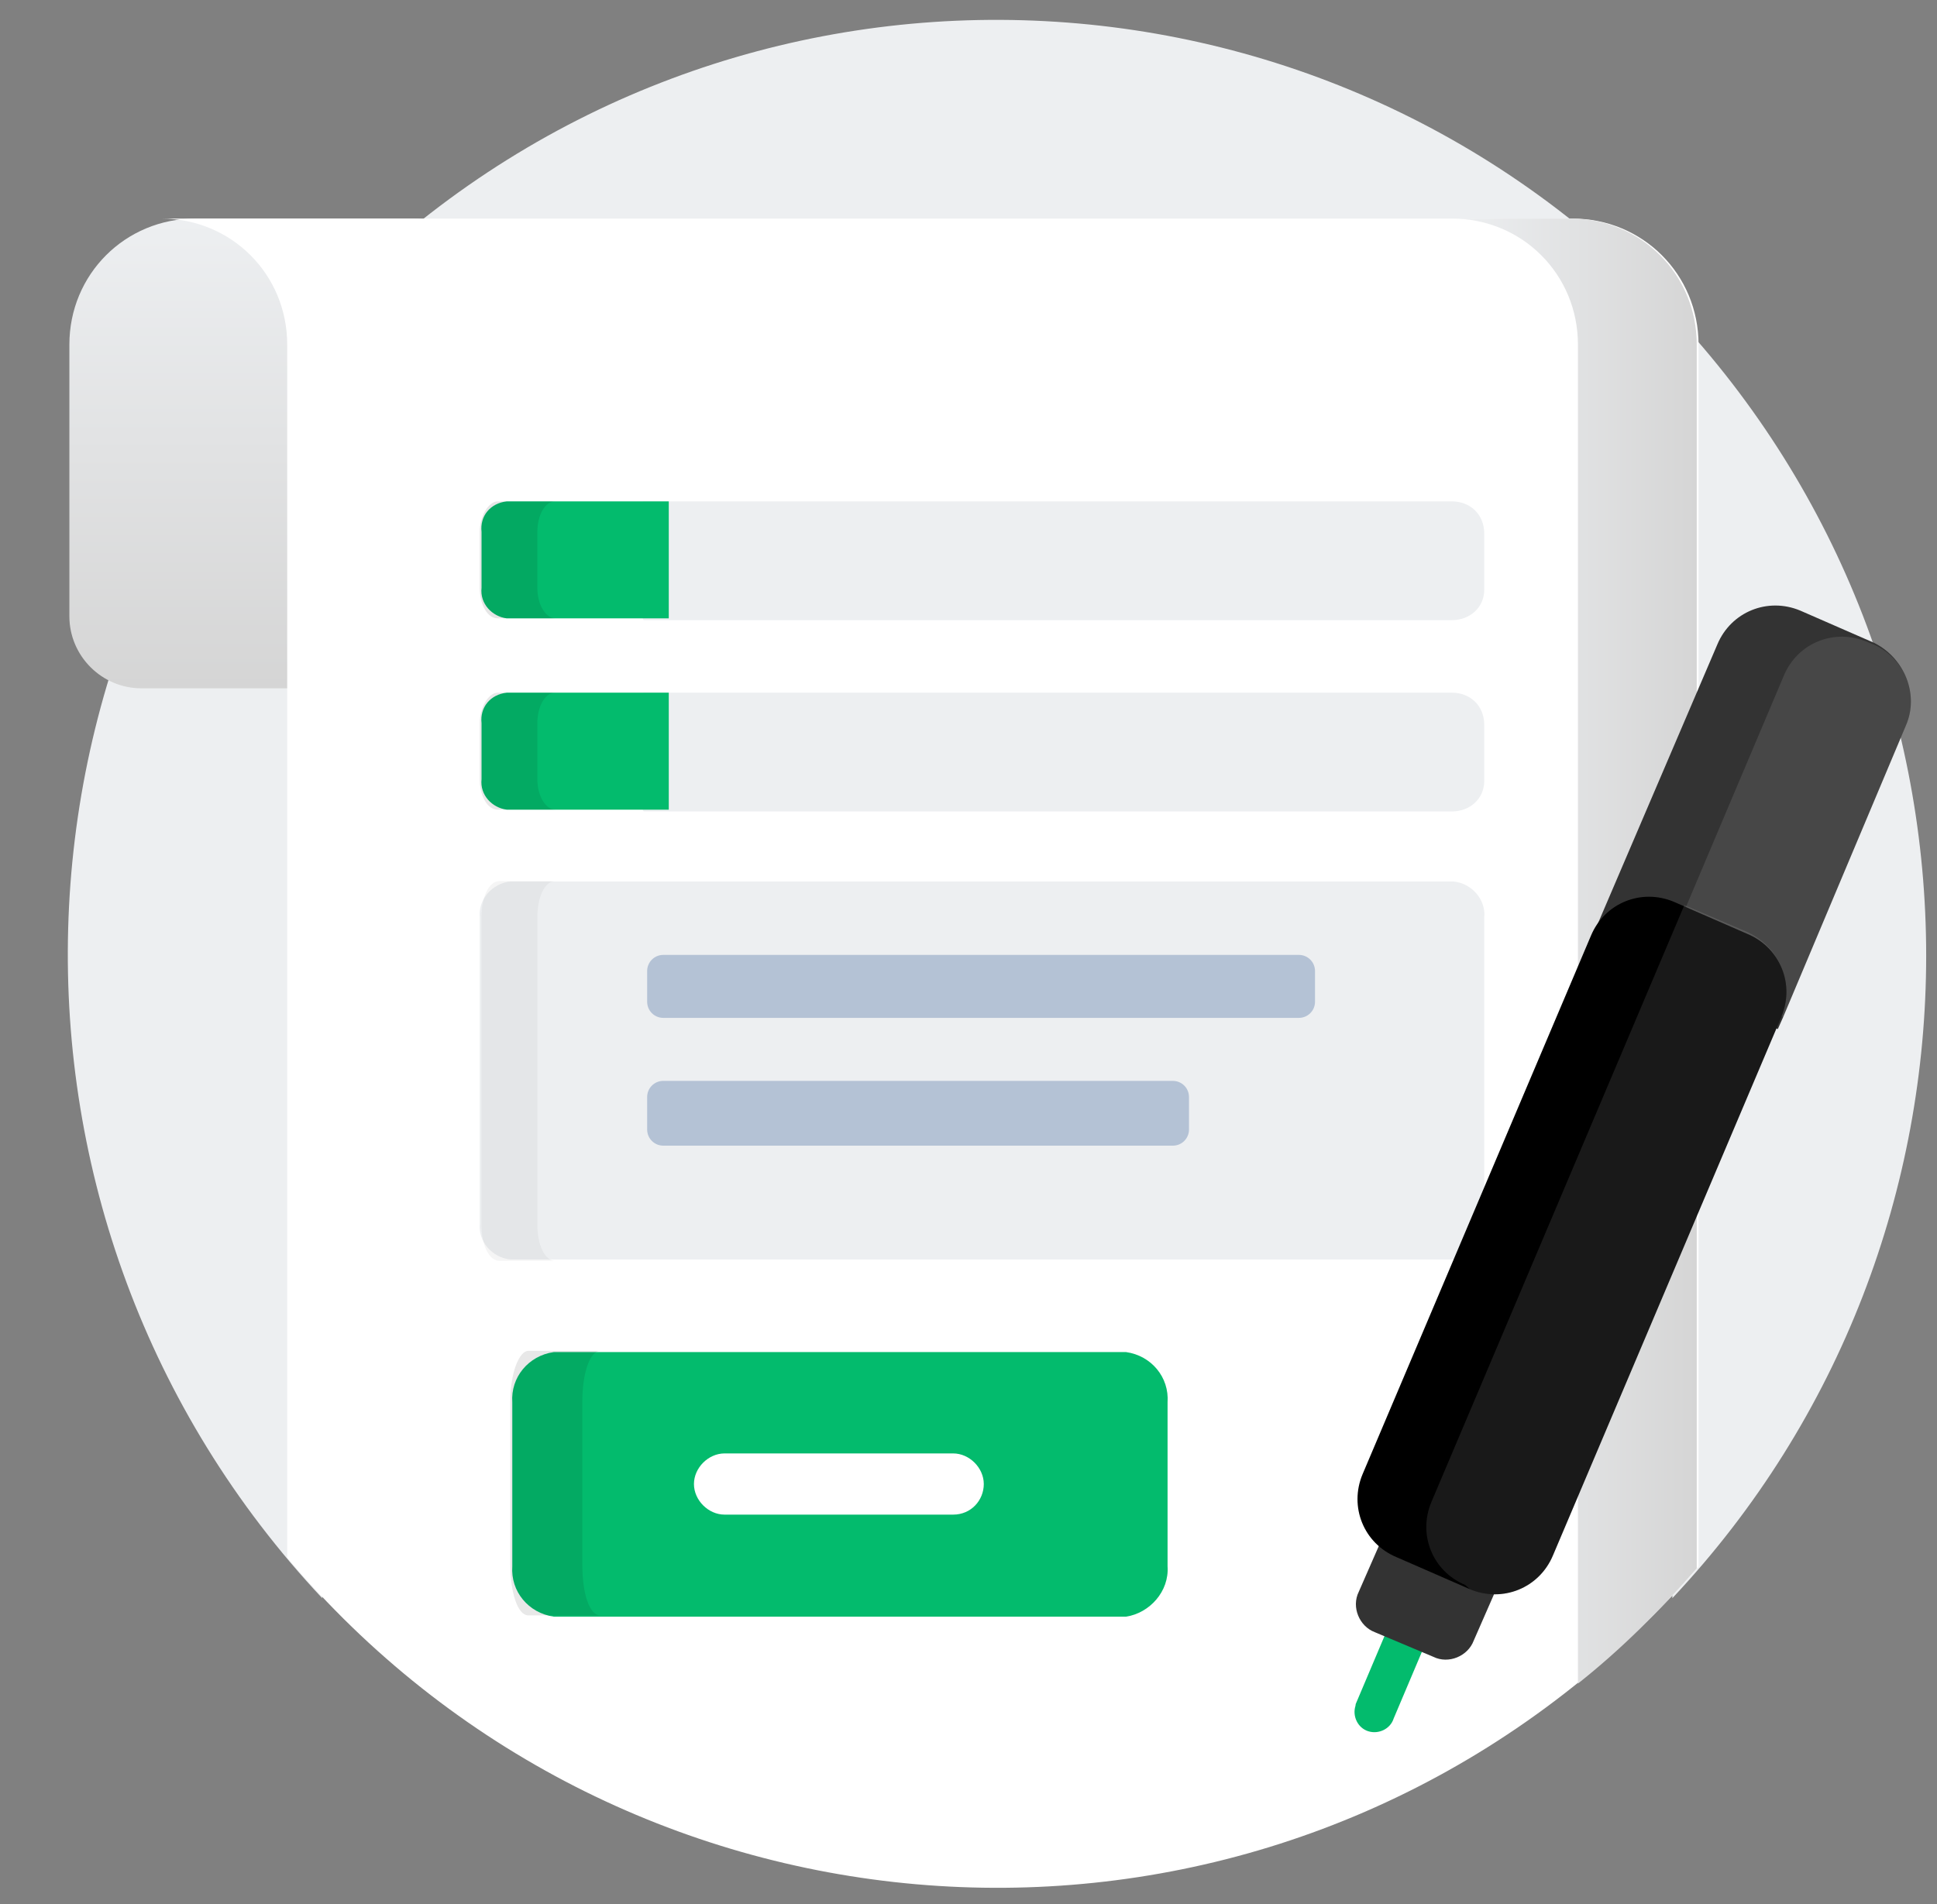 <?xml version="1.0" encoding="utf-8"?>
<!-- Generator: Adobe Illustrator 22.1.0, SVG Export Plug-In . SVG Version: 6.00 Build 0)  -->
<svg version="1.1" id="Layer_1" xmlns="http://www.w3.org/2000/svg" xmlns:xlink="http://www.w3.org/1999/xlink" x="0px" y="0px"
	 width="107.6px" height="105.8px" viewBox="0 0 107.6 105.8" style="enable-background:new 0 0 107.6 105.8;" xml:space="preserve"
	>
<rect x="0" y="0" width="107.6" height="105.8" fill="#808080" stroke="none"/>
<style type="text/css">
	.st0{fill:#EDEFF1;}
	.st1{fill:url(#Path_3200_1_);}
	.st2{fill:#FFFFFF;}
	.st3{fill:url(#Path_3202_1_);}
	.st4{opacity:0.5;fill:#FFFFFF;enable-background:new    ;}
	.st5{opacity:4.000000e-02;enable-background:new    ;}
	.st6{fill:#03BB6D;}
	.st7{opacity:9.000000e-02;enable-background:new    ;}
	.st8{opacity:0.1;}
	.st9{opacity:0.24;fill:#003280;enable-background:new    ;}
	.st10{fill:#333333;}
	.st11{opacity:0.1;fill:#FFFFFF;enable-background:new    ;}
</style>
<g id="Group_2111" transform="translate(-6905 -9306)">
	<g id="_1069124" transform="translate(263.099 279)">
		<path id="Path_3199" class="st0" d="M6659.8,9115.8c-19.6-20.9-18.7-53.8,2-73.5c20.7-19.7,53.4-18.8,73,2.1
			c18.8,20,18.8,51.4,0,71.4v-2.4h-75V9115.8z"/>
		<g id="Group_1977" transform="translate(4.455 10.045)">
			<g id="Group_1976" transform="translate(0 0)">
				
					<linearGradient id="Path_3200_1_" gradientUnits="userSpaceOnUse" x1="7450.463" y1="8912.218" x2="7450.463" y2="8913.217" gradientTransform="matrix(26.116 0 0 26.116 -187921.922 -223722.375)">
					<stop  offset="0" style="stop-color:#EDEFF1"/>
					<stop  offset="1" style="stop-color:#D5D5D5"/>
				</linearGradient>
				<path id="Path_3200" class="st1" d="M6660.4,9029.1h-12.1c-3.9,0-7,3.1-7,7v15.1c0,2.2,1.8,4,4,4h15.1c3.9,0,7-3.1,7-7v-12.1
					C6667.5,9032.2,6664.3,9029.1,6660.4,9029.1z"/>
				<path id="Path_3201" class="st2" d="M6646.4,9029.1c3.9,0,7,3.1,7,7v67.4c18.3,21.7,50.7,24.6,72.5,6.3c2.1-1.8,4.1-3.7,5.9-5.8
					v-67.9c0-3.9-3.1-7-7-7l0,0H6646.4z"/>
			</g>
			
				<linearGradient id="Path_3202_1_" gradientUnits="userSpaceOnUse" x1="6704.736" y1="8918.156" x2="6718.396" y2="8918.156" gradientTransform="matrix(1 0 0 -1 13.365 17987.955)">
				<stop  offset="0" style="stop-color:#EDEFF1"/>
				<stop  offset="1" style="stop-color:#D5D5D5"/>
			</linearGradient>
			<path id="Path_3202" class="st3" d="M6725.1,9110.5c2.4-1.9,4.6-4.1,6.6-6.4v-68c0-3.9-3.1-7-7-7h-6.6c3.9,0,7,3.1,7,7V9110.5z"
				/>
		</g>
		<path id="Path_3207" class="st4" d="M6698.6,9091.4h-22.5c-0.5,0-1,0.5-1,1v2c0,0.5,0.5,1,1,1h22.5c0.5,0,1-0.5,1-1v-2
			C6699.6,9091.8,6699.2,9091.4,6698.6,9091.4z M6698.6,9119.5h-22.5c-0.5,0-1,0.5-1,1v2c0,0.5,0.5,1,1,1h22.5c0.5,0,1-0.5,1-1v-2
			C6699.6,9119.9,6699.2,9119.5,6698.6,9119.5z"/>
	</g>
	<g id="_3649823" transform="translate(290.349 314.757)">
		<g id="Group_1946" transform="translate(0 11.122)">
			<path id="Path_4372" class="st0" d="M6695.4,9050.1H6643c-1-0.1-1.8-1-1.7-2v-17c-0.1-1,0.7-1.9,1.7-2h52.4c1,0.1,1.8,1,1.7,2
				v17.1C6697.2,9049.2,6696.5,9050,6695.4,9050.1z"/>
		</g>
		<path id="Path_4373" class="st5" d="M6644.5,9059.3v-17.1c0-1.1,0.4-2,1-2h-3.1c-0.6,0-1,0.9-1,2v17.1c0,1.1,0.4,2,1,2h3.1
			C6644.9,9061.3,6644.5,9060.4,6644.5,9059.3z"/>
		<g id="Group_1973">
			<g id="Group_1944" transform="translate(1.709 37.269)">
				<path id="Path_4369" class="st6" d="M6675.5,9043.8h-31.8c-1.4-0.2-2.4-1.4-2.3-2.8v-9.1c-0.1-1.4,0.9-2.6,2.3-2.8h31.8
					c1.4,0.2,2.4,1.4,2.3,2.8v9.1C6677.9,9042.4,6676.8,9043.6,6675.5,9043.8z"/>
			</g>
			<path id="Path_4370" class="st7" d="M6647,9078.2v-9.1c0-1.5,0.4-2.8,1-2.8h-4c-0.5,0-1,1.2-1,2.8v9.1c0,1.5,0.4,2.8,1,2.8h4
				C6647.4,9081,6647,9079.8,6647,9078.2z"/>
			<path id="Path_4380" class="st2" d="M6667.6,9075.4h-12.7c-0.9,0-1.7-0.8-1.7-1.7c0-0.9,0.8-1.7,1.7-1.7h12.7
				c0.9,0,1.7,0.8,1.7,1.7C6669.3,9074.6,6668.6,9075.4,6667.6,9075.4L6667.6,9075.4z"/>
		</g>
		<g id="Group_1970" transform="translate(0.001 0.63)">
			<path id="Path_4367" class="st0" d="M6695.3,9029.1h-44.9l-0.2,0.3v5.9l0.2,0.4h44.9c1,0,1.8-0.7,1.8-1.7v-3.1
				C6697.1,9029.8,6696.3,9029.1,6695.3,9029.1z"/>
			<g id="Group_1945" transform="translate(0 0)">
				<path id="Path_4371" class="st6" d="M6651.8,9029.1h-9c-0.9,0.1-1.5,0.8-1.4,1.7v3.1c-0.1,0.9,0.6,1.6,1.4,1.7h9V9029.1z"/>
			</g>
			<g id="Group_1968" transform="translate(0 0)">
				<path id="Path_4384" class="st7" d="M6644.5,9033.9v-3.1c0-0.9,0.4-1.7,1-1.7h-3.2c-0.5,0-1,0.8-1,1.7v3.1c0,0.9,0.4,1.7,1,1.7
					h3.2C6645,9035.6,6644.5,9034.9,6644.5,9033.9z"/>
			</g>
		</g>
		<g id="Group_1971" transform="translate(0.001 -9.999)">
			<path id="Path_4367-2" class="st0" d="M6695.3,9029.1h-44.9l-0.2,0.3v5.9l0.2,0.4h44.9c1,0,1.8-0.7,1.8-1.7v-3.1
				C6697.1,9029.8,6696.3,9029.1,6695.3,9029.1z"/>
			<g id="Group_1945-2" transform="translate(0 0)">
				<path id="Path_4371-2" class="st6" d="M6651.8,9029.1h-9c-0.9,0.1-1.5,0.8-1.4,1.7v3.1c-0.1,0.9,0.6,1.6,1.4,1.7h9V9029.1z"/>
			</g>
			<g id="Group_1968-2" transform="translate(0 0)" class="st8">
				<path id="Path_4384-2" d="M6644.5,9033.9v-3.1c0-0.9,0.4-1.7,1-1.7h-3.2c-0.5,0-1,0.8-1,1.7v3.1c0,0.9,0.4,1.7,1,1.7h3.2
					C6645,9035.6,6644.5,9034.9,6644.5,9033.9z"/>
			</g>
		</g>
		<path id="Path_3206" class="st9" d="M6686.8,9044.3h-35.3l0,0c-0.5,0-0.9,0.4-0.9,0.9v1.7c0,0.5,0.4,0.9,0.9,0.9h35.3
			c0.5,0,0.9-0.4,0.9-0.9v-1.7C6687.7,9044.7,6687.3,9044.3,6686.8,9044.3z M6679.8,9051.3h-28.3c-0.5,0-0.9,0.4-0.9,0.9v1.8
			c0,0.5,0.4,0.9,0.9,0.9l0,0h28.3c0.5,0,0.9-0.4,0.9-0.9v-1.8C6680.7,9051.7,6680.3,9051.3,6679.8,9051.3z"/>
	</g>
	<g id="Group_1975" transform="translate(55.21 -32.203) rotate(8)">
		<g id="Group_1974" transform="translate(335.709 296.797)">
			<path id="Path_4385" class="st6" d="M7844.1,8054.4l-7.1,26.6c-0.1,0.6-0.7,1-1.3,0.9c-0.6-0.1-1-0.7-0.9-1.3v-0.1l7.1-26.6
				c0.1-0.6,0.7-1,1.3-0.9C7843.8,8053.1,7844.2,8053.7,7844.1,8054.4C7844.1,8054.3,7844.1,8054.4,7844.1,8054.4z"/>
			<path id="Path_4386" class="st10" d="M7842.2,8071.1l-1.4,5c-0.2,0.9-1.2,1.5-2.1,1.2l0,0l-3.4-0.9c-0.9-0.2-1.5-1.2-1.2-2.1l0,0
				l1.4-5c0.2-0.9,1.2-1.5,2.1-1.2l3.4,0.9C7841.9,8069.2,7842.4,8070.2,7842.2,8071.1L7842.2,8071.1L7842.2,8071.1z"/>
			<path id="Path_4387" class="st10" d="M7857.5,8022.4l-4.5,17l-0.2,0.7l-11-3.2l0.2-0.9l4.5-16.6c0.5-1.9,2.4-3,4.3-2.5l0,0
				l4.3,1.2C7856.9,8018.7,7858,8020.6,7857.5,8022.4L7857.5,8022.4z"/>
			<path id="Path_4388" class="st11" d="M7857.5,8022.4l-4.5,17l-7-2.3l4.4-16.5c0.5-1.9,2.4-3,4.3-2.5l0,0l0.4,0.1
				C7856.9,8018.7,7858,8020.6,7857.5,8022.4z"/>
			<path id="Path_4389" d="M7852.9,8039.4l-8.4,31.4c-0.5,1.9-2.4,3-4.3,2.5l0,0l-4.3-1.2c-1.9-0.5-3-2.4-2.5-4.3l0,0l8.4-31.4
				c0.5-1.9,2.4-3,4.3-2.5l0,0l4.3,1.2C7852.3,8035.6,7853.4,8037.5,7852.9,8039.4L7852.9,8039.4z"/>
			<path id="Path_4390" class="st11" d="M7852.9,8039.4l-8.4,31.4c-0.5,1.9-2.4,3-4.3,2.5l0,0l-0.3-0.2c-1.9-0.5-3-2.4-2.5-4.3l0,0
				l9.3-34.8l3.7,1C7852.3,8035.6,7853.4,8037.5,7852.9,8039.4L7852.9,8039.4z"/>
		</g>
	</g>
</g>
</svg>
